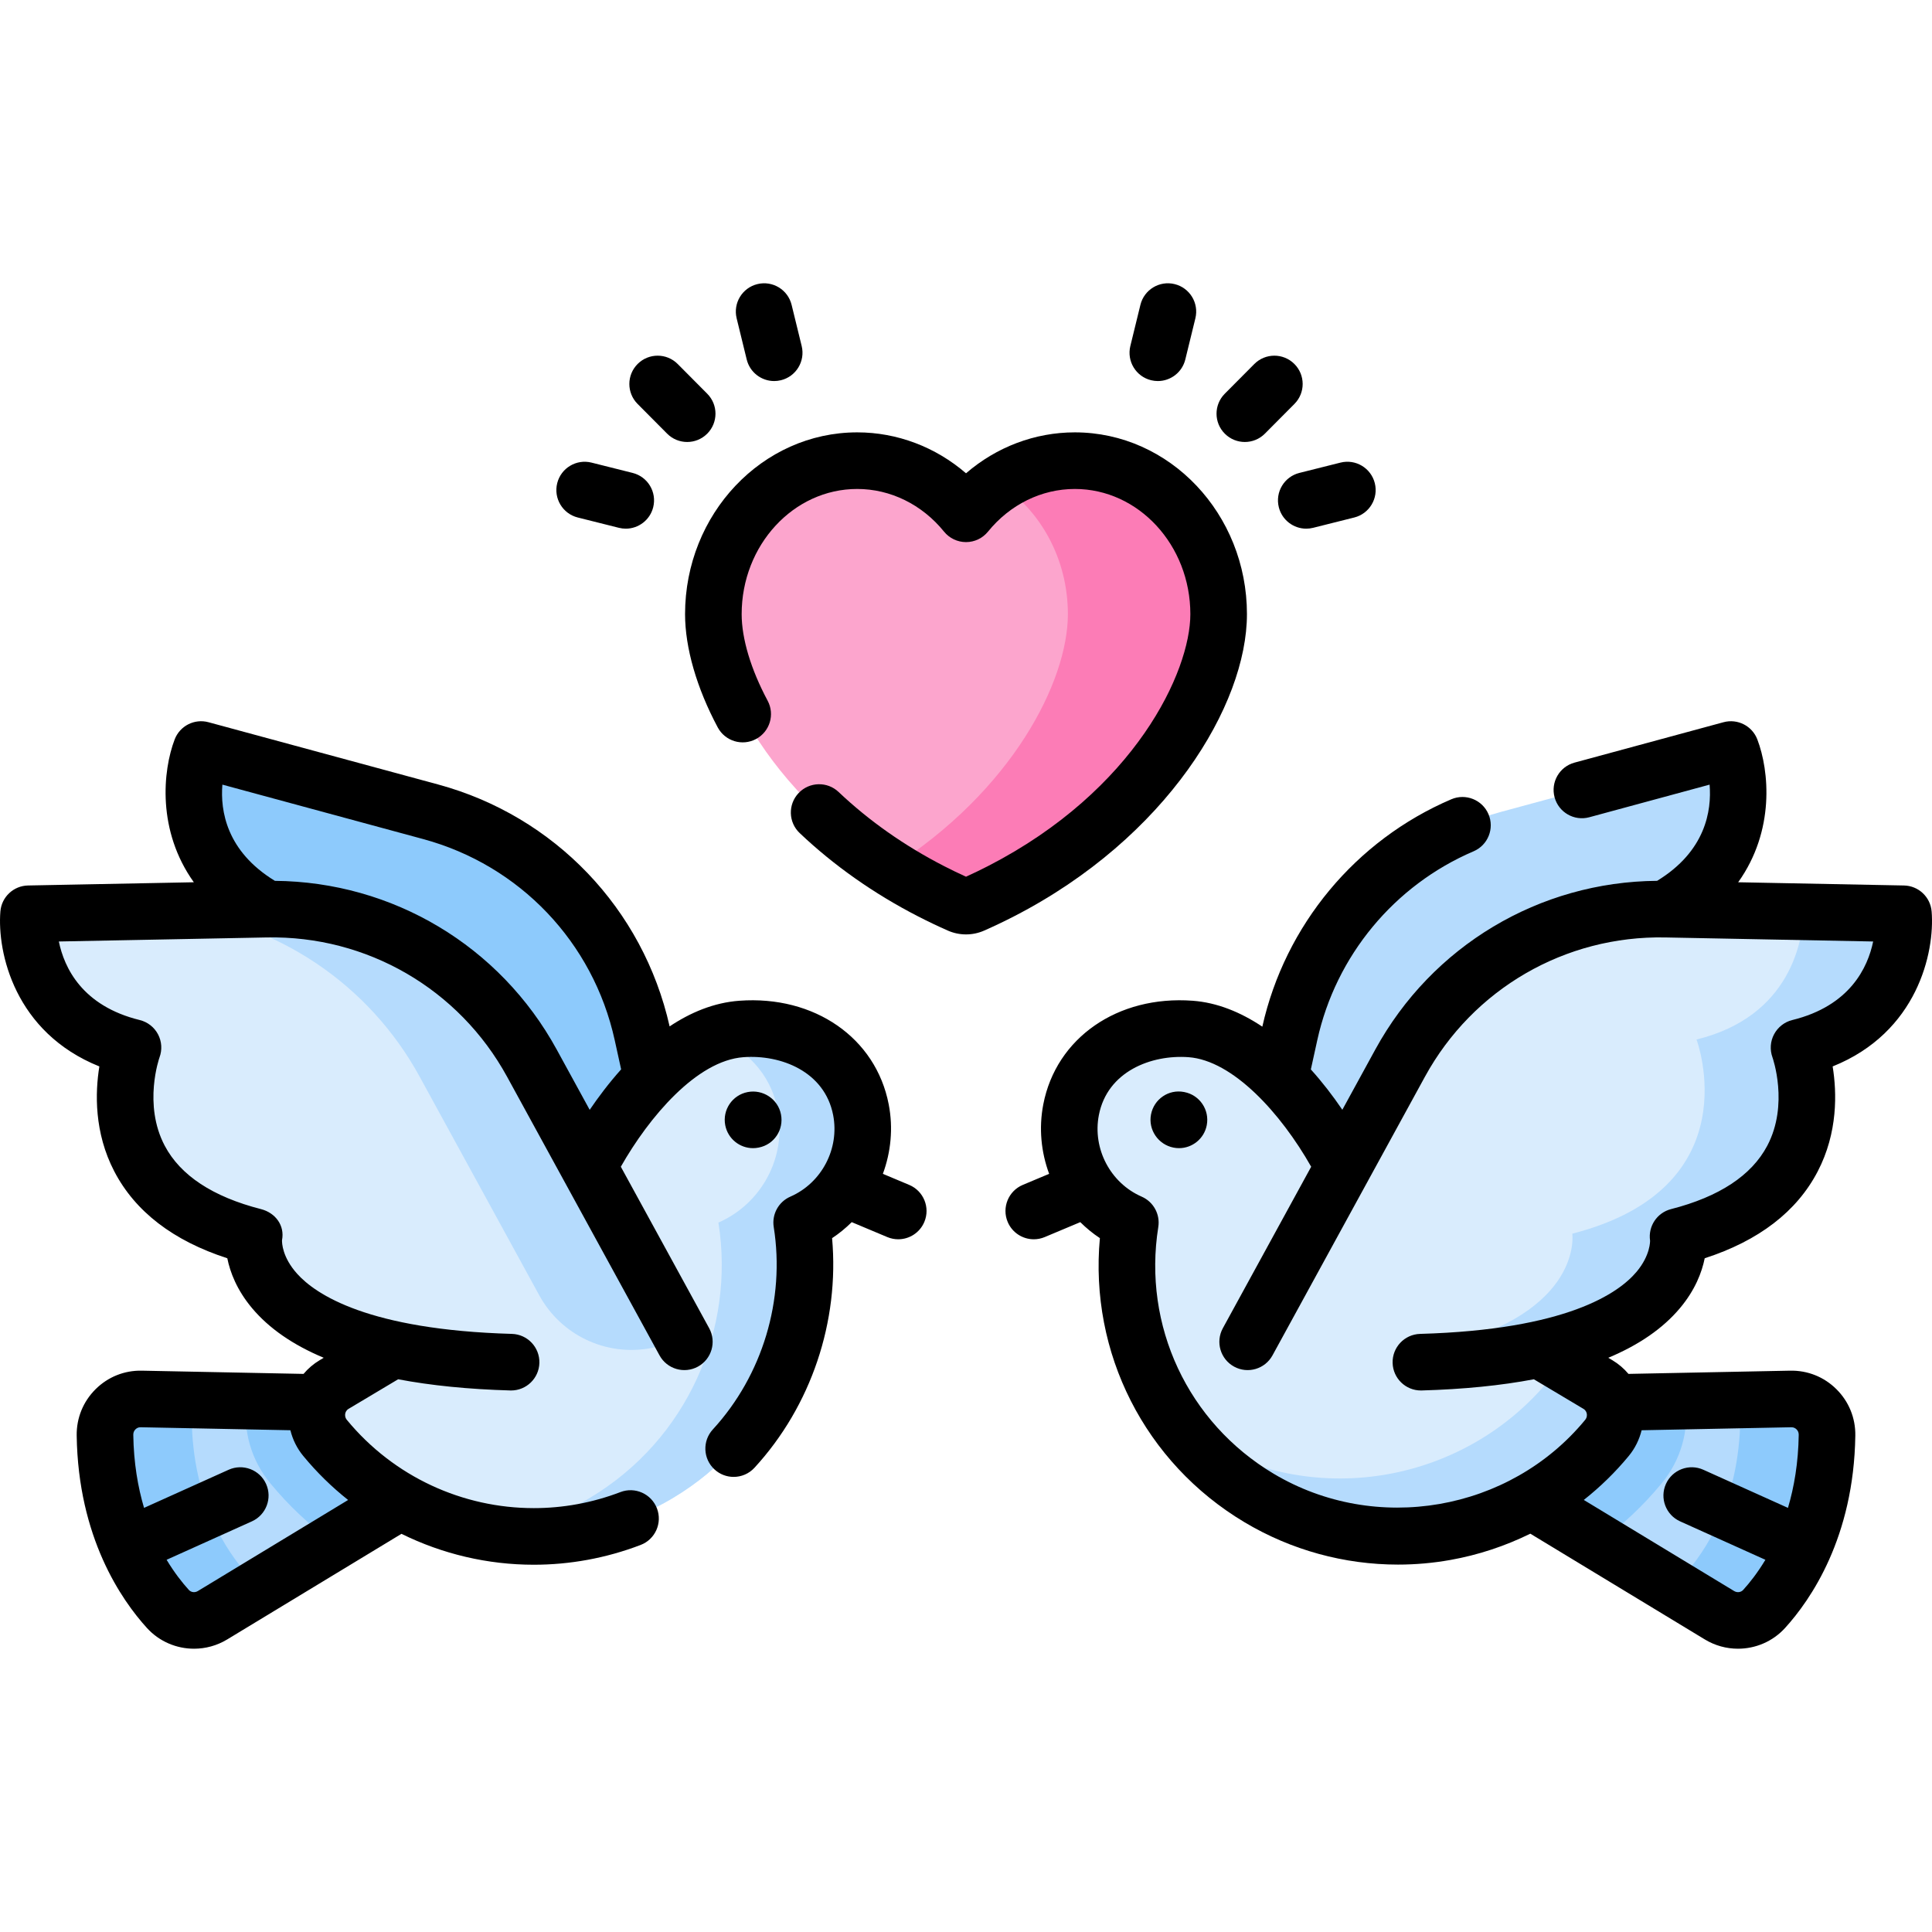 <?xml version="1.0" encoding="UTF-8"?> <svg xmlns="http://www.w3.org/2000/svg" id="Capa_1" height="512" viewBox="0 0 512.065 512.065" width="512"><g><g><path d="m284.876 122.095c-11.525 0-21.852 5.459-28.84 14.084-6.988-8.625-17.315-14.084-28.84-14.084-21.054 0-38.124 18.215-38.124 40.686 0 19.638 17.944 53 57.684 73.426 2.417 1.242 4.914 2.436 7.493 3.576 1.136.502 2.438.502 3.574 0 2.579-1.139 5.076-2.334 7.493-3.576 39.736-20.426 57.68-53.788 57.68-73.426 0-22.471-17.066-40.686-38.12-40.686z" fill="#fca5cd"></path><path d="m322.998 162.78c0 19.638-17.947 52.999-57.686 73.426-2.417 1.24-4.907 2.438-7.492 3.572-1.135.504-2.438.504-3.573 0-2.574-1.135-5.075-2.333-7.492-3.572-3.762-1.933-7.324-3.982-10.697-6.126 32.268-20.5 46.979-49.521 46.979-67.3 0-14.658-7.25-27.498-18.136-34.664 5.811-3.814 12.651-6.021 19.975-6.021 21.058.001 38.122 18.21 38.122 40.685z" fill="#fc7cb6"></path></g><g><g><path d="m323.738 356.29 18.078-82.23c6.278-28.557 27.907-51.257 56.127-58.908l60.823-16.49s10.053 26.349-16.627 41.788c0 0 24.495 32.657-16.724 57.068 0 0 15.265 33.351-73.802 56.176" fill="#b5dbfd"></path><path d="m394.43 390.957 61.319 37.162c3.835 2.324 8.795 1.647 11.813-1.669 6.538-7.185 16.333-21.938 16.677-46.079.076-5.339-4.279-9.69-9.617-9.583l-59.588 1.191z" fill="#b5dbfd"></path><path d="m484.243 380.374c-.349 24.136-10.141 38.894-16.681 46.076-3.016 3.317-7.973 3.996-11.809 1.668l-13.364-8.096c1.442-.424 2.78-1.225 3.845-2.403 5.89-6.475 14.711-19.763 15.022-41.505.028-1.875-.556-3.609-1.555-5.023l14.919-.302c5.344-.113 9.698 4.241 9.623 9.585z" fill="#8dcafc"></path><path d="m440.457 393.097c-4.919 5.975-10.518 11.224-16.634 15.673l-29.395-17.812 20.602-18.981 31.675-.631c1.028 7.784-1.215 15.653-6.248 21.751z" fill="#8dcafc"></path><path d="m384.529 343.703c-11.705-6.984-20.751-17.546-26.329-29.982-7.643-17.04-24.355-39.652-42.63-40.998-14.893-1.097-28.848 6.743-31.688 21.403-2.452 12.66 4.362 24.959 15.707 29.912-4.481 28.165 8.145 57.497 34.132 73.001 30.884 18.426 70.007 10.996 92.196-15.932 3.688-4.476 2.578-11.174-2.403-14.145z" fill="#d9ecfd"></path><path d="m425.915 381.109c-22.185 26.925-61.315 34.352-92.199 15.927-8.52-5.08-15.597-11.649-21.111-19.179 1.838 1.366 3.77 2.648 5.777 3.845 30.884 18.425 70.004 10.998 92.199-15.927 1.282-1.564 1.989-3.393 2.139-5.249l10.791 6.437c4.987 2.968 6.089 9.669 2.404 14.146z" fill="#b5dbfd"></path><path d="m330.683 355.638 40.409-73.863c14.033-25.651 41.16-41.377 70.393-40.808l63.007 1.225s2.262 28.111-27.677 35.45c0 0 14.356 38.215-32.054 50.09 0 0 5.301 36.293-86.592 33.23" fill="#d9ecfd"></path><path d="m504.496 242.193-26.407-.509c-.264 7.247-3.289 27.67-28.433 33.833 0 0 14.74 39.253-32.929 51.457 0 0 3.029 20.854-34.959 30.051-1.214.294-1.817 1.669-1.213 2.762.006.011.012.022.018.033.351.635 1.043 1.012 1.767.973 66.716-3.51 62.424-33.066 62.424-33.066 46.406-11.875 32.052-50.091 32.052-50.091 29.942-7.33 27.68-35.443 27.68-35.443z" fill="#b5dbfd"></path></g><g><path d="m188.327 356.29-18.078-82.23c-6.278-28.557-27.907-51.257-56.127-58.908l-60.823-16.49s-10.053 26.349 16.627 41.788c0 0-24.495 32.657 16.724 57.068 0 0-15.265 33.351 73.802 56.176" fill="#8dcafc"></path><path d="m117.635 390.957-61.319 37.162c-3.835 2.324-8.795 1.647-11.813-1.669-6.538-7.185-16.333-21.938-16.677-46.079-.076-5.339 4.279-9.69 9.617-9.583l59.588 1.191z" fill="#b5dbfd"></path><path d="m27.822 380.374c.349 24.136 10.141 38.894 16.681 46.076 3.016 3.317 7.973 3.996 11.809 1.668l13.364-8.096c-1.442-.424-2.78-1.225-3.845-2.403-5.89-6.475-14.711-19.763-15.022-41.505-.028-1.875.556-3.609 1.555-5.023l-14.919-.302c-5.344-.113-9.698 4.241-9.623 9.585z" fill="#8dcafc"></path><path d="m71.608 393.097c4.919 5.975 10.518 11.224 16.634 15.673l29.395-17.812-20.602-18.981-31.675-.631c-1.028 7.784 1.215 15.653 6.248 21.751z" fill="#8dcafc"></path><path d="m127.537 343.703c11.705-6.984 20.751-17.546 26.329-29.982 7.643-17.04 24.355-39.652 42.63-40.998 14.893-1.097 28.848 6.743 31.688 21.403 2.452 12.66-4.362 24.959-15.707 29.912 4.481 28.165-8.145 57.497-34.132 73.001-30.884 18.426-70.007 10.996-92.196-15.932-3.688-4.476-2.578-11.174 2.403-14.145z" fill="#d9ecfd"></path><path d="m212.479 324.037c4.476 28.16-8.143 57.497-34.139 73.006-14.942 8.91-31.806 11.768-47.757 9.289 8.826-1.366 17.548-4.424 25.691-9.289 25.996-15.509 38.615-44.846 34.139-73.006 11.338-4.949 18.157-17.253 15.709-29.915-1.891-9.74-8.69-16.476-17.411-19.575 2.543-.998 5.149-1.639 7.786-1.828 14.889-1.093 28.843 6.746 31.691 21.404 2.448 12.661-4.371 24.965-15.709 29.914z" fill="#b5dbfd"></path><path d="m181.382 355.638-40.409-73.863c-14.033-25.651-41.16-41.377-70.393-40.808l-63.007 1.225s-2.262 28.111 27.677 35.45c0 0-14.356 38.215 32.054 50.09 0 0-5.301 36.293 86.592 33.23z" fill="#d9ecfd"></path><path d="m172.89 357.236c-.132.025-.264.05-.397.075-11.84 2.229-23.774-3.416-29.556-13.986l-31.76-58.05c-13.355-24.398-37.575-40.559-64.705-43.837l24.104-.473c29.242-.567 56.362 15.162 70.4 40.811l36.261 66.272c2.049 3.745-.153 8.398-4.347 9.188z" fill="#b5dbfd"></path></g></g><g><path d="m330.496 162.781c0-26.57-20.465-48.186-45.62-48.186-10.605 0-20.76 3.879-28.84 10.847-8.08-6.968-18.235-10.847-28.84-10.847-25.157 0-45.625 21.616-45.625 48.186 0 8.911 3.076 19.57 8.66 30.014 1.953 3.653 6.499 5.031 10.15 3.078 3.653-1.953 5.031-6.498 3.078-10.15-4.441-8.307-6.888-16.455-6.888-22.941 0-18.298 13.738-33.186 30.625-33.186 8.804 0 17.191 4.121 23.012 11.306 1.424 1.758 3.565 2.779 5.828 2.779 2.262 0 4.403-1.021 5.828-2.779 5.821-7.185 14.208-11.306 23.012-11.306 16.884 0 30.62 14.887 30.62 33.186 0 15.155-14.554 46.68-53.609 66.756-1.907.98-3.871 1.929-5.851 2.829-1.979-.898-3.941-1.847-5.852-2.829-10.447-5.37-19.84-11.973-27.917-19.626-3.006-2.849-7.754-2.72-10.603.286-2.849 3.007-2.721 7.754.286 10.603 9.109 8.631 19.666 16.059 31.377 22.079 2.57 1.321 5.225 2.588 7.891 3.766 1.531.676 3.174 1.015 4.818 1.015s3.287-.338 4.818-1.015c2.669-1.18 5.324-2.447 7.89-3.766 40.541-20.842 61.752-56.07 61.752-80.099z"></path><path d="m511.967 241.59c-.309-3.84-3.478-6.822-7.33-6.897l-43.944-.855c9.779-13.675 8.241-29.567 5.08-37.851-1.373-3.6-5.249-5.571-8.97-4.565l-39.493 10.708c-3.998 1.084-6.36 5.204-5.276 9.201 1.084 3.998 5.203 6.36 9.201 5.276l31.886-8.645c.569 6.919-1.068 17.661-13.911 25.498-31.218.237-59.657 17.222-74.697 44.714l-8.734 15.965c-2.527-3.718-5.322-7.34-8.347-10.693l1.71-7.778c4.912-22.341 20.396-41.045 41.421-50.034 3.809-1.628 5.576-6.036 3.948-9.844-1.628-3.809-6.037-5.575-9.844-3.948-25.362 10.843-44.065 33.357-50.096 60.269-5.768-3.848-11.981-6.392-18.45-6.869-19.899-1.47-36.187 9.824-39.603 27.457-1.221 6.303-.581 12.652 1.548 18.42l-6.975 2.928c-3.819 1.604-5.615 6-4.012 9.819 1.206 2.871 3.989 4.599 6.919 4.599.968 0 1.952-.188 2.9-.586l9.421-3.955c1.584 1.563 3.311 2.995 5.197 4.236-2.801 30.378 11.87 59.512 38.362 75.319 12.368 7.379 26.428 11.209 40.649 11.208 4.622 0 9.263-.405 13.866-1.224 7.42-1.32 14.549-3.693 21.206-6.97l46.264 28.037c2.723 1.651 5.762 2.452 8.776 2.452 4.627 0 9.197-1.888 12.472-5.487 6.792-7.465 18.245-24.02 18.628-51.02.066-4.64-1.709-8.998-4.999-12.269-3.283-3.265-7.618-5.003-12.267-4.92l-42.859.857c-1.196-1.419-2.626-2.65-4.258-3.624l-1.09-.65c8.137-3.403 14.483-7.785 18.983-13.142 4.06-4.833 5.834-9.567 6.573-13.233 14.339-4.646 24.399-12.371 29.945-23.011 5.379-10.321 5.085-20.933 3.965-27.834 22.428-8.995 27.109-30.2 26.235-41.059zm-37.195 136.695c.671-.014 1.127.296 1.392.56.269.267.587.73.577 1.419-.106 7.468-1.226 13.895-2.853 19.39l-22.423-10.103c-3.775-1.702-8.217-.02-9.919 3.757-1.702 3.776-.02 8.217 3.757 9.919l22.604 10.185c-2.069 3.445-4.169 6.098-5.891 7.99-.593.652-1.594.778-2.379.303l-39.861-24.157c4.353-3.443 8.361-7.342 11.928-11.67 1.654-2.007 2.793-4.337 3.395-6.799zm.257-107.927c-2.068.507-3.816 1.89-4.82 3.767-1.004 1.878-1.156 4.114-.429 6.116.044.124 4.413 12.475-1.378 23.433-4.163 7.879-12.743 13.529-25.5 16.793-3.716.951-6.116 4.554-5.562 8.35.005.034.131 3.851-3.576 8.264-4.767 5.674-18.558 15.357-57.375 16.46-4.141.118-7.402 3.57-7.284 7.71.116 4.068 3.45 7.287 7.493 7.287.072 0 .145-.001.217-.003 11.089-.315 20.999-1.309 29.726-2.967l13.131 7.835c.619.369.83.913.897 1.304.059.338.08 1-.44 1.63-20.005 24.278-55.501 30.409-82.565 14.26-22.73-13.562-34.729-39.226-30.568-65.382.537-3.374-1.275-6.685-4.406-8.052-8.297-3.622-13.068-12.711-11.344-21.612 2.244-11.584 13.9-16.071 23.774-15.35 11.72.864 24.41 14.763 32.5 29.035l-23.415 42.801c-1.988 3.634-.654 8.191 2.98 10.179 3.634 1.989 8.191.654 10.179-2.98l40.409-73.863c12.738-23.282 37.159-37.415 63.667-36.909l55.128 1.072c-1.423 6.892-6.155 17.075-21.439 20.822z"></path><path d="m313.908 289.446-.096-.019c-4.068-.787-7.955 1.878-8.743 5.944-.789 4.067 1.917 8.012 5.983 8.8.482.094.962.139 1.436.139 3.52 0 6.66-2.49 7.354-6.074.79-4.066-1.867-8.001-5.934-8.79z"></path><path d="m199.577 304.311c.476 0 .958-.045 1.443-.14l.095-.019c4.065-.792 6.672-4.721 5.879-8.787-.792-4.066-4.779-6.714-8.844-5.917-4.065.792-6.719 4.73-5.927 8.796.698 3.581 3.837 6.067 7.354 6.067z"></path><path d="m240.975 314.048-6.975-2.928c2.128-5.768 2.768-12.117 1.547-18.42-3.416-17.633-19.705-28.927-39.602-27.457-6.744.497-12.942 3.113-18.468 6.797-7.018-31.201-30.502-55.753-61.392-64.128l-60.823-16.49c-3.717-1.009-7.597.965-8.97 4.565-3.161 8.284-4.699 24.175 5.08 37.851l-43.944.855c-3.852.075-7.021 3.057-7.33 6.897-.874 10.858 3.807 32.063 26.235 41.061-1.12 6.901-1.415 17.513 3.965 27.834 5.546 10.64 15.606 18.365 29.945 23.011.739 3.666 2.514 8.4 6.573 13.233 4.5 5.356 10.846 9.739 18.983 13.142l-1.09.65c-1.632.973-3.062 2.205-4.258 3.624l-42.86-.857c-4.636-.092-8.983 1.655-12.267 4.92-3.29 3.271-5.065 7.629-4.999 12.269.384 27.001 11.836 43.555 18.629 51.02 3.275 3.599 7.843 5.487 12.471 5.487 3.014 0 6.054-.801 8.776-2.451l46.204-28.001c10.882 5.375 22.886 8.193 35.064 8.192 9.487 0 19.081-1.708 28.325-5.243 3.869-1.479 5.806-5.815 4.327-9.684s-5.813-5.807-9.684-4.327c-7.497 2.867-15.27 4.251-22.964 4.25-18.789-.001-37.079-8.264-49.538-23.383-.519-.63-.499-1.292-.44-1.629.068-.392.279-.936.898-1.305l13.13-7.835c8.727 1.657 18.638 2.652 29.726 2.967.073.002.145.003.217.003 4.043 0 7.377-3.219 7.493-7.287.118-4.14-3.144-7.592-7.284-7.71-38.041-1.081-51.992-10.451-56.923-15.94-3.936-4.381-4.028-8.178-4.006-8.895.763-3.886-1.727-7.252-5.584-8.24-12.757-3.264-21.337-8.914-25.5-16.793-5.791-10.958-1.422-23.309-1.392-23.394.754-2.007.613-4.241-.388-6.138s-2.765-3.274-4.848-3.784c-15.28-3.746-20.019-13.89-21.439-20.821l55.129-1.072c26.502-.518 50.929 13.627 63.667 36.909l40.41 73.863c1.987 3.634 6.545 4.969 10.179 2.98 3.634-1.988 4.968-6.545 2.98-10.179l-23.415-42.8c7.458-13.151 20.096-28.123 32.5-29.036 9.882-.736 21.53 3.766 23.774 15.35 1.725 8.901-3.046 17.99-11.344 21.612-3.131 1.367-4.943 4.678-4.406 8.052 3.064 19.258-2.971 39.315-16.144 53.653-2.802 3.05-2.602 7.795.449 10.597 1.44 1.324 3.259 1.977 5.072 1.977 2.026 0 4.046-.816 5.525-2.426 15.038-16.368 22.534-38.778 20.568-60.852 1.889-1.243 3.619-2.677 5.206-4.242l9.421 3.955c.949.398 1.932.586 2.9.586 2.93 0 5.713-1.728 6.919-4.599 1.605-3.816-.191-8.212-4.01-9.816zm-148.711 83.514-39.836 24.142c-.784.476-1.784.349-2.377-.303-1.722-1.892-3.822-4.545-5.891-7.99l22.604-10.185c3.776-1.702 5.458-6.143 3.757-9.919s-6.142-5.46-9.919-3.757l-22.423 10.103c-1.626-5.495-2.747-11.923-2.853-19.391-.01-.688.309-1.151.577-1.418.264-.263.707-.582 1.391-.56l39.674.793c.602 2.462 1.74 4.791 3.394 6.798 3.6 4.371 7.598 8.269 11.902 11.687zm55.288-119.387c-15.039-27.49-43.488-44.453-74.694-44.712-12.855-7.843-14.485-18.596-13.917-25.501l53.218 14.428c25.614 6.944 45.066 27.36 50.764 53.28l1.706 7.759c-3.258 3.64-6.055 7.371-8.335 10.725z"></path><path d="m176.815 114.933c1.466 1.475 3.392 2.213 5.319 2.213 1.912 0 3.824-.727 5.287-2.181 2.938-2.92 2.952-7.669.032-10.606l-7.829-7.876c-2.919-2.938-7.668-2.952-10.606-.032s-2.952 7.669-.032 10.606z"></path><path d="m153.136 137.161 10.892 2.732c.613.154 1.226.228 1.83.228 3.358 0 6.415-2.272 7.269-5.677 1.008-4.018-1.432-8.092-5.45-9.099l-10.892-2.732c-4.016-1.008-8.091 1.431-9.099 5.45-1.007 4.017 1.433 8.091 5.45 9.098z"></path><path d="m197.911 95.276c.837 3.425 3.903 5.72 7.279 5.72.589 0 1.189-.07 1.788-.217 4.023-.984 6.487-5.043 5.503-9.067l-2.668-10.91c-.983-4.023-5.039-6.488-9.067-5.503-4.023.984-6.487 5.043-5.503 9.067z"></path><path d="m329.935 117.146c1.927 0 3.854-.738 5.319-2.213l7.829-7.876c2.92-2.938 2.906-7.687-.032-10.606-2.937-2.919-7.686-2.905-10.606.032l-7.829 7.876c-2.92 2.938-2.906 7.687.032 10.606 1.463 1.455 3.375 2.181 5.287 2.181z"></path><path d="m338.943 134.444c.854 3.405 3.91 5.677 7.269 5.677.604 0 1.218-.074 1.83-.228l10.892-2.732c4.018-1.007 6.458-5.082 5.45-9.099-1.007-4.018-5.082-6.461-9.099-5.45l-10.892 2.732c-4.018 1.008-6.458 5.082-5.45 9.1z"></path><path d="m305.092 100.779c.599.146 1.198.217 1.788.217 3.375 0 6.442-2.295 7.279-5.72l2.668-10.91c.984-4.024-1.48-8.083-5.503-9.067-4.027-.987-8.083 1.48-9.067 5.503l-2.668 10.91c-.984 4.024 1.479 8.084 5.503 9.067z"></path></g></g></svg> 